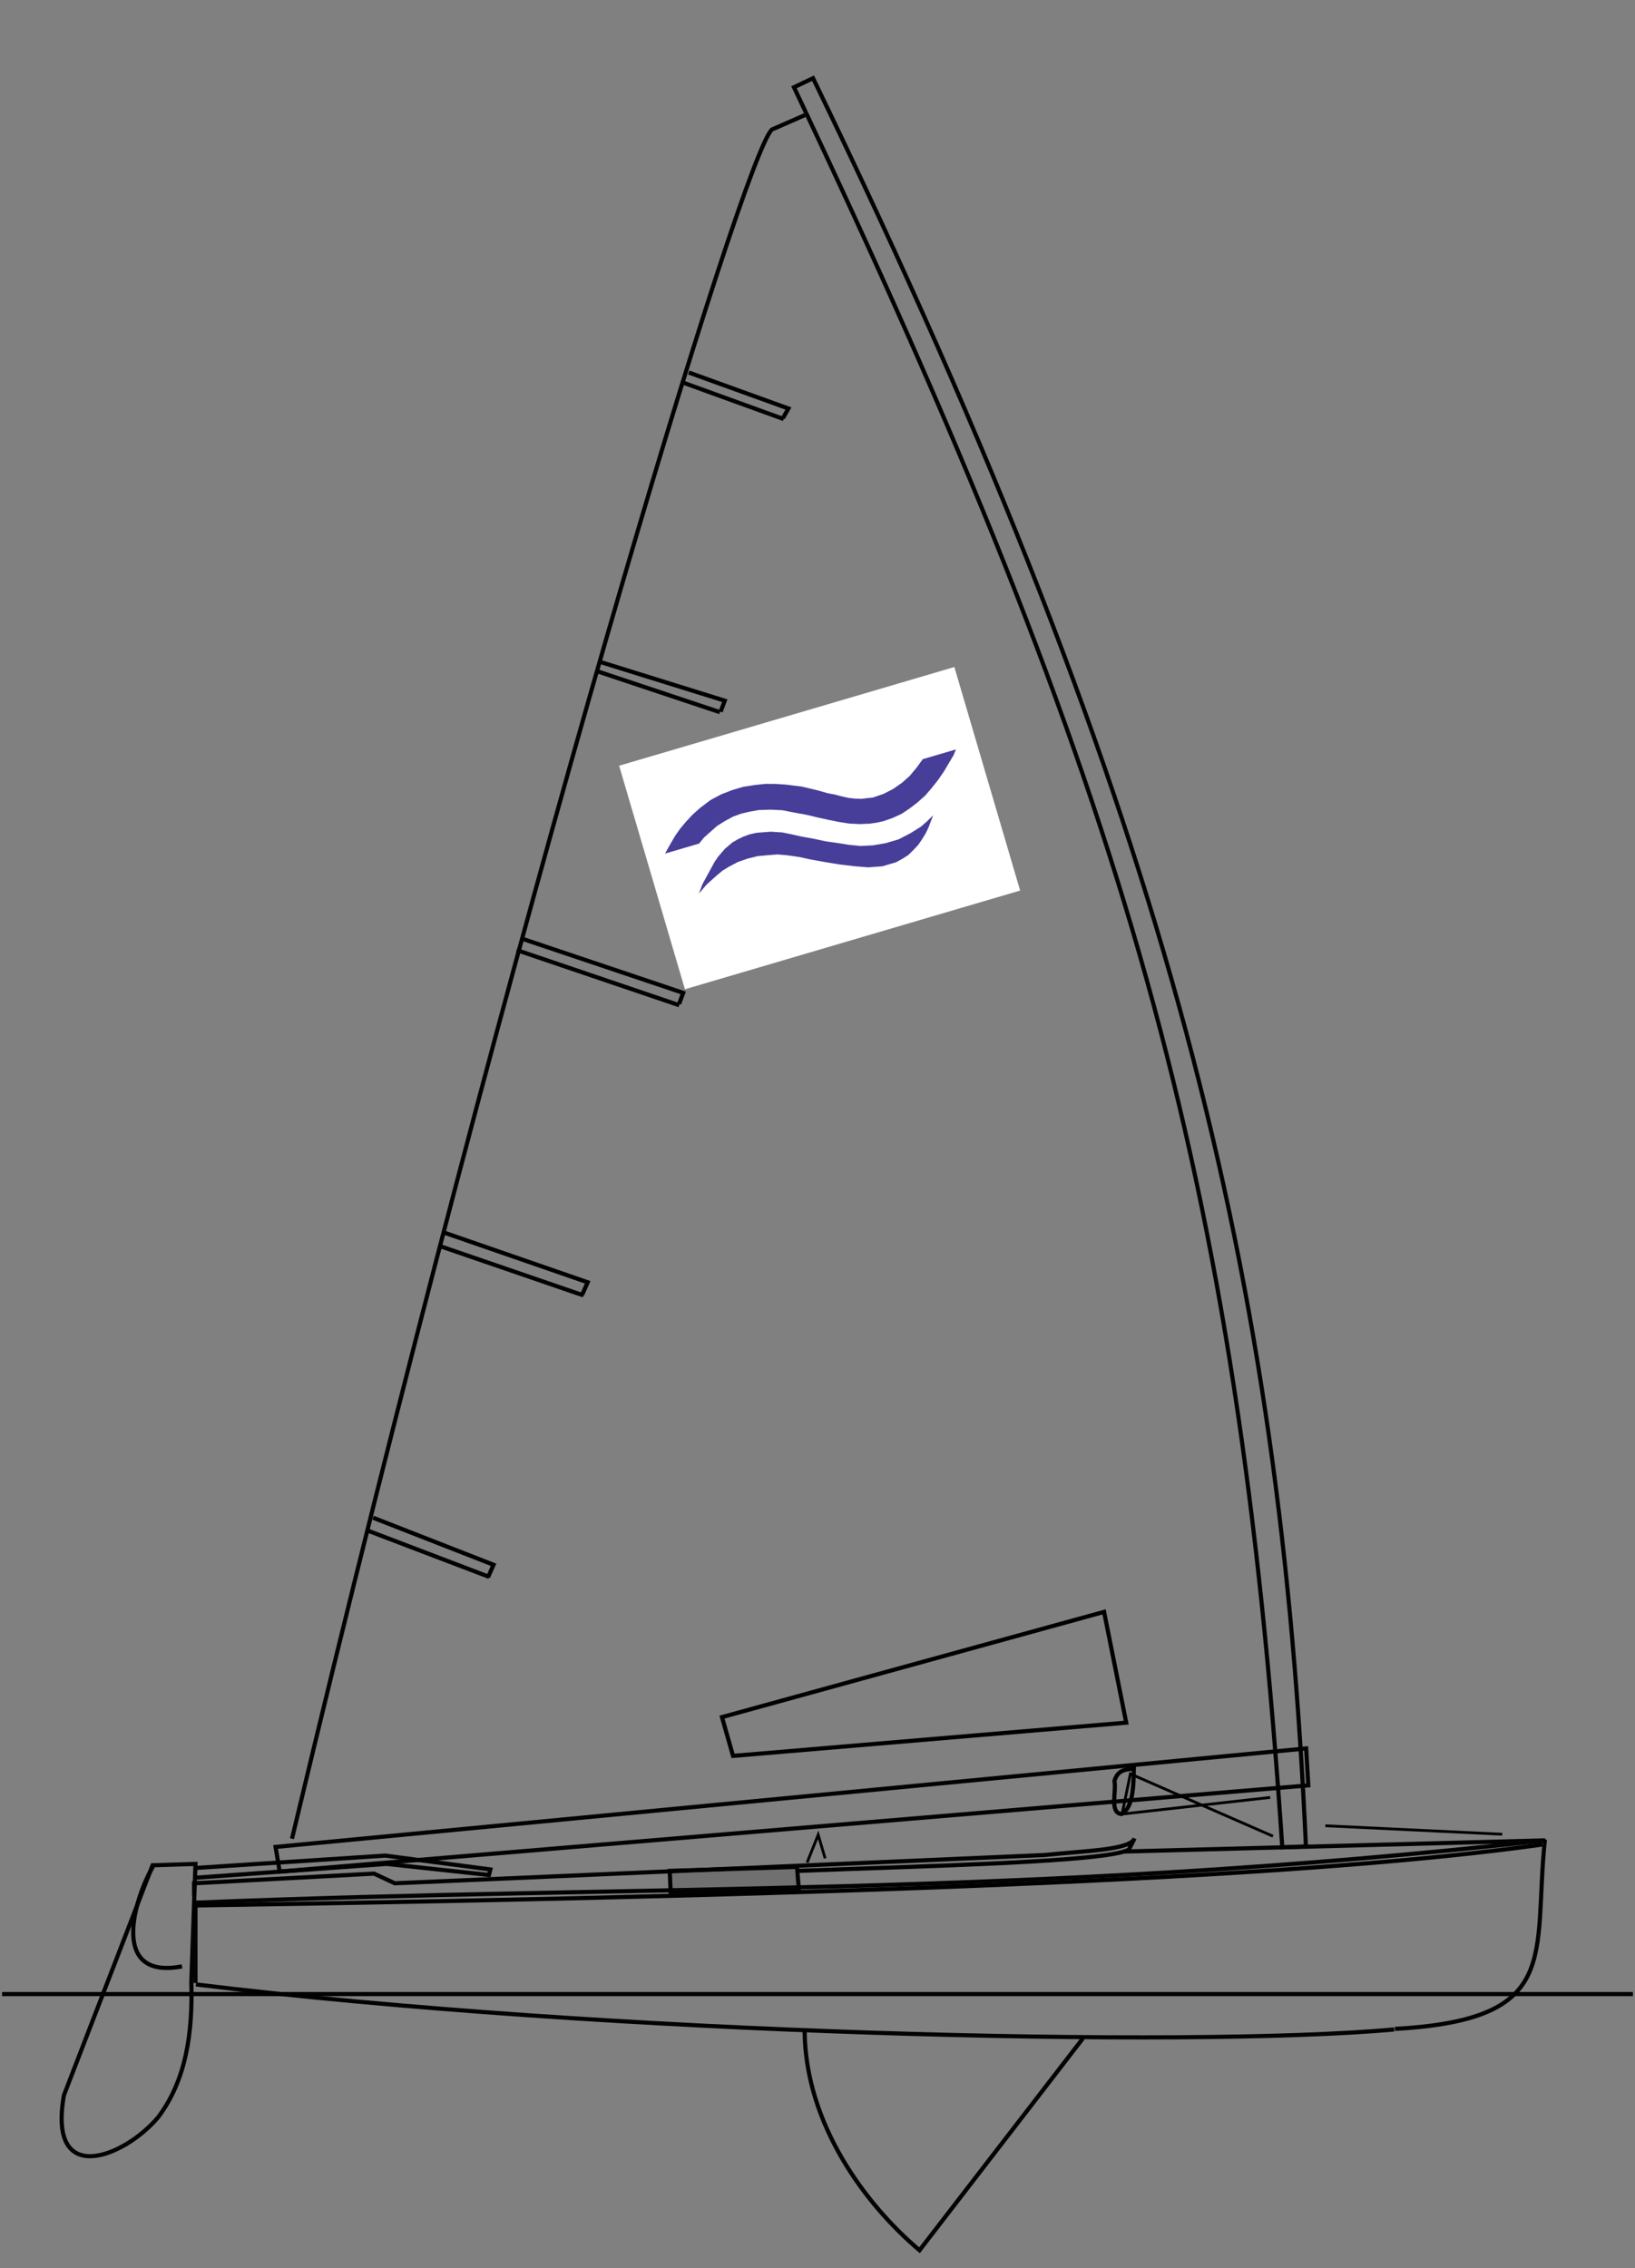 <?xml version="1.0" encoding="UTF-8" standalone="no"?>
<!-- Created with Inkscape (http://www.inkscape.org/) -->
<svg
   xmlns:i="http://ns.adobe.com/AdobeIllustrator/10.0/"
   xmlns:dc="http://purl.org/dc/elements/1.1/"
   xmlns:cc="http://web.resource.org/cc/"
   xmlns:rdf="http://www.w3.org/1999/02/22-rdf-syntax-ns#"
   xmlns:svg="http://www.w3.org/2000/svg"
   xmlns="http://www.w3.org/2000/svg"
   xmlns:xlink="http://www.w3.org/1999/xlink"
   xmlns:sodipodi="http://sodipodi.sourceforge.net/DTD/sodipodi-0.dtd"
   xmlns:inkscape="http://www.inkscape.org/namespaces/inkscape"
   width="590.5"
   height="819"
   id="svg2836"
   sodipodi:version="0.32"
   inkscape:version="0.44.1"
   sodipodi:docbase="C:\Program Files\Inkscape\Dessins Inkscape"
   sodipodi:docname="Finn profil.svg"
   version="1.0">
  <rect width="100%" height="100%" fill="#808080" stroke="none"/>
  <defs
     id="defs2838">
    <clipPath
       id="XMLID_2_">
					<use
   xlink:href="#XMLID_1_"
   id="use6588" />

				</clipPath>
  </defs>
  <sodipodi:namedview
     id="base"
     pagecolor="#ffffff"
     bordercolor="#666666"
     borderopacity="1.0"
     inkscape:pageopacity="0.0"
     inkscape:pageshadow="2"
     inkscape:zoom="1"
     inkscape:cx="216.33133"
     inkscape:cy="598.89925"
     inkscape:document-units="px"
     inkscape:current-layer="layer1"
     inkscape:window-width="1024"
     inkscape:window-height="712"
     inkscape:window-x="-4"
     inkscape:window-y="-4" />
  <g
     inkscape:label="Calque 1"
     inkscape:groupmode="layer"
     id="layer1"
     transform="translate(-81.25,-226.362)">
    <path
       style="fill:none;fill-rule:evenodd;stroke:black;stroke-width:1.5;stroke-linecap:butt;stroke-linejoin:miter;stroke-miterlimit:4;stroke-dasharray:none;stroke-opacity:0.975"
       d="M 152.01,942.881 C 299.703,960.93 510.539,965.84 584.759,959.144"
       id="path1931"
       sodipodi:nodetypes="cc" />
    <path
       style="fill:none;fill-rule:evenodd;stroke:black;stroke-width:1.5;stroke-linecap:butt;stroke-linejoin:miter;stroke-miterlimit:4;stroke-dasharray:none;stroke-opacity:0.975"
       d="M 639.206,890.555 C 634.865,932.651 645.731,955.533 585.009,958.937"
       id="path1933"
       sodipodi:nodetypes="cc" />
    <path
       style="fill:none;fill-rule:evenodd;stroke:black;stroke-width:1.5;stroke-linecap:butt;stroke-linejoin:miter;stroke-miterlimit:4;stroke-dasharray:none;stroke-opacity:0.975"
       d="M 151.849,942.362 L 151.849,913.362 C 312.715,906.715 451.3,911.692 639.349,890.862 L 488.599,894.862 L 491.013,890.173 C 489.279,894.359 473.386,894.588 458.556,896.155 L 223.849,906.362 L 216.349,902.862 L 151.349,906.362 L 151.349,910.862"
       id="path2822"
       sodipodi:nodetypes="cccccccccc" />
    <path
       style="fill:none;fill-rule:evenodd;stroke:black;stroke-width:1.5;stroke-linecap:butt;stroke-linejoin:miter;stroke-miterlimit:4;stroke-dasharray:none;stroke-opacity:0.975"
       d="M 472.349,962.362 L 413.349,1038.862 C 394.001,1022.555 372.21,993.509 371.849,959.862"
       id="path2824"
       sodipodi:nodetypes="ccc" />
    <path
       style="fill:none;fill-rule:evenodd;stroke:black;stroke-width:1.5;stroke-linecap:butt;stroke-linejoin:miter;stroke-miterlimit:4;stroke-dasharray:none;stroke-opacity:0.975"
       d="M 151.849,899.362 L 136.349,899.862 L 104.349,982.862 C 98.338,1016.438 126.102,1005.351 138.349,990.862 C 148.404,977.556 150.917,960.479 150.349,941.862 L 151.849,899.362 z "
       id="path2826"
       sodipodi:nodetypes="cccccc" />
    <path
       style="fill:none;fill-rule:evenodd;stroke:black;stroke-width:1.5;stroke-linecap:butt;stroke-linejoin:miter;stroke-miterlimit:4;stroke-dasharray:none;stroke-opacity:0.975"
       d="M 151.349,900.862 L 220.349,896.362 L 258.349,901.362 L 257.849,903.362 L 220.849,899.362 L 151.849,904.362"
       id="path2828"
       sodipodi:nodetypes="cccccc" />
    <path
       style="fill:black;fill-opacity:0.128;fill-rule:evenodd;stroke:black;stroke-width:1.5;stroke-linecap:butt;stroke-linejoin:miter;stroke-miterlimit:4;stroke-dasharray:none;stroke-opacity:0.975"
       d="M 323.129,901.869 L 323.483,910 L 369.798,908.94 L 369.091,900.455 L 323.129,901.869 z "
       id="path2832"
       sodipodi:nodetypes="ccccc" />
    <path
       style="fill:none;fill-rule:evenodd;stroke:black;stroke-width:1.5;stroke-linecap:butt;stroke-linejoin:miter;stroke-miterlimit:4;stroke-dasharray:none;stroke-opacity:0.975"
       d="M 82,946.362 L 671,946.362"
       id="path2852"
       sodipodi:nodetypes="cc" />
    <path
       style="fill:none;fill-rule:evenodd;stroke:black;stroke-width:1.5;stroke-linecap:butt;stroke-linejoin:miter;stroke-miterlimit:4;stroke-dasharray:none;stroke-opacity:0.975"
       d="M 374.889,254.597 C 506.063,525.358 543.589,689.107 552.903,893.042 L 544.366,893.395 C 528.068,649.779 488.561,512.343 368.004,257.868 L 374.889,254.597 z "
       id="path1929"
       sodipodi:nodetypes="ccccc" />
    <path
       style="fill:none;fill-rule:evenodd;stroke:black;stroke-width:1.5;stroke-linecap:butt;stroke-linejoin:miter;stroke-miterlimit:4;stroke-dasharray:none;stroke-opacity:0.975"
       d="M 552.986,857.674 L 180.778,893.236 L 182.26,902.127 L 553.761,871.01 L 552.986,857.674 z "
       id="path2818"
       sodipodi:nodetypes="ccccc" />
    <path
       style="fill:none;fill-rule:evenodd;stroke:black;stroke-width:1.5;stroke-linecap:butt;stroke-linejoin:miter;stroke-miterlimit:4;stroke-dasharray:none;stroke-opacity:0.975"
       d="M 186.705,890.272 C 267.266,552.615 350.049,281.636 360.071,273.119 L 371.925,267.933"
       id="path2820"
       sodipodi:nodetypes="ccc" />
    <path
       style="fill:none;fill-rule:evenodd;stroke:black;stroke-width:1.5;stroke-linecap:butt;stroke-linejoin:miter;stroke-miterlimit:4;stroke-dasharray:none;stroke-opacity:0.975"
       d="M 213.921,778.963 L 257.927,795.727"
       id="path2900" />
    <path
       style="fill:none;fill-rule:evenodd;stroke:black;stroke-width:1.5;stroke-linecap:butt;stroke-linejoin:miter;stroke-miterlimit:4;stroke-dasharray:none;stroke-opacity:0.975"
       d="M 240.115,676.282 L 291.98,694.094"
       id="path2902" />
    <path
       style="fill:none;fill-rule:evenodd;stroke:black;stroke-width:1.5;stroke-linecap:butt;stroke-linejoin:miter;stroke-miterlimit:4;stroke-dasharray:none;stroke-opacity:0.975"
       d="M 267.881,569.41 L 326.556,589.318"
       id="path2904" />
    <path
       style="fill:none;fill-rule:evenodd;stroke:black;stroke-width:1.5;stroke-linecap:butt;stroke-linejoin:miter;stroke-miterlimit:4;stroke-dasharray:none;stroke-opacity:0.975"
       d="M 297.219,468.825 L 341.225,483.494"
       id="path2830" />
    <path
       style="fill:none;fill-rule:evenodd;stroke:black;stroke-width:1.5;stroke-linecap:butt;stroke-linejoin:miter;stroke-miterlimit:4;stroke-dasharray:none;stroke-opacity:0.975"
       d="M 328.128,364.573 L 364.275,377.67"
       id="path2907" />
    <path
       style="fill:none;fill-rule:evenodd;stroke:black;stroke-width:1;stroke-linecap:butt;stroke-linejoin:miter;stroke-miterlimit:4;stroke-dasharray:none;stroke-opacity:1"
       d="M 541,889.362 L 489.5,866.862 L 486.5,881.362 L 540,875.362"
       id="path3794"
       sodipodi:nodetypes="cccc" />
    <path
       style="fill:none;fill-rule:evenodd;stroke:black;stroke-width:1.5;stroke-linecap:butt;stroke-linejoin:miter;stroke-miterlimit:4;stroke-dasharray:none;stroke-opacity:1"
       d="M 147,936.362 C 119.626,941.568 130.836,909.558 136.5,900.362"
       id="path3796"
       sodipodi:nodetypes="cc" />
    <path
       style="fill:none;fill-rule:evenodd;stroke:black;stroke-width:1;stroke-linecap:butt;stroke-linejoin:miter;stroke-miterlimit:4;stroke-dasharray:none;stroke-opacity:1"
       d="M 379.25,897.362 L 376.75,888.862 L 372.75,898.862"
       id="path3798" />
    <path
       style="fill:none;fill-rule:evenodd;stroke:black;stroke-width:1.5;stroke-linecap:butt;stroke-linejoin:miter;stroke-miterlimit:4;stroke-dasharray:none;stroke-opacity:1"
       d="M 216,774.362 L 259.5,791.362 L 257.5,795.862"
       id="path3800" />
    <path
       style="fill:none;fill-rule:evenodd;stroke:black;stroke-width:1.5;stroke-linecap:butt;stroke-linejoin:miter;stroke-miterlimit:4;stroke-dasharray:none;stroke-opacity:1"
       d="M 241.5,671.362 L 293.5,689.362 L 291.5,693.862"
       id="path3802" />
    <path
       style="fill:none;fill-rule:evenodd;stroke:black;stroke-width:1.5;stroke-linecap:butt;stroke-linejoin:miter;stroke-miterlimit:4;stroke-dasharray:none;stroke-opacity:1"
       d="M 326.5,588.862 L 328,584.862 L 270,565.362"
       id="path3804"
       sodipodi:nodetypes="ccc" />
    <path
       style="fill:none;fill-rule:evenodd;stroke:black;stroke-width:1.5;stroke-linecap:butt;stroke-linejoin:miter;stroke-miterlimit:4;stroke-dasharray:none;stroke-opacity:1"
       d="M 341.5,483.362 L 343,479.362 L 298,465.362"
       id="path3806" />
    <path
       style="fill:none;fill-rule:evenodd;stroke:black;stroke-width:1.5;stroke-linecap:butt;stroke-linejoin:miter;stroke-miterlimit:4;stroke-dasharray:none;stroke-opacity:1"
       d="M 364,377.362 L 366,373.862 L 330,360.862"
       id="path3808"
       sodipodi:nodetypes="ccc" />
    <path
       style="fill:none;fill-rule:evenodd;stroke:black;stroke-width:1.5;stroke-linecap:butt;stroke-linejoin:miter;stroke-opacity:1;stroke-miterlimit:4;stroke-dasharray:none"
       d="M 342,846.362 L 480,808.362 L 488,848.362 L 346,860.362 L 342,846.362 z "
       id="path4695" />
    <path
       style="fill:none;fill-rule:evenodd;stroke:black;stroke-width:1.5;stroke-linecap:butt;stroke-linejoin:miter;stroke-opacity:1;stroke-miterlimit:4;stroke-dasharray:none"
       d="M 416.5,643 C 417.234,647.099 414.673,654.493 419,655 C 423.013,652.85 423.421,645.895 423.5,638.5 C 420.867,639.101 417.876,638.627 416.5,643 z "
       id="path4705"
       transform="translate(67.25,226.362)"
       sodipodi:nodetypes="cccc" />
    <path
       style="fill:none;fill-rule:evenodd;stroke:black;stroke-width:1.5;stroke-linecap:butt;stroke-linejoin:miter;stroke-opacity:1;stroke-miterlimit:4;stroke-dasharray:none"
       d="M 421.5,667.939 C 413.13,672.239 350.581,673.682 302.5,675.5"
       id="path4709"
       transform="translate(67.25,226.362)"
       sodipodi:nodetypes="cc" />
    <path
       style="fill:none;fill-rule:evenodd;stroke:black;stroke-width:1;stroke-linecap:butt;stroke-linejoin:miter;stroke-opacity:1;stroke-miterlimit:4;stroke-dasharray:none"
       d="M 542.565,662.293 L 478.663,659.222"
       id="path5596"
       transform="translate(81.25,226.362)"
       sodipodi:nodetypes="cc" />
    <path
       style="fill:none;fill-rule:evenodd;stroke:black;stroke-width:1.5;stroke-linecap:butt;stroke-linejoin:miter;stroke-opacity:1;stroke-miterlimit:4;stroke-dasharray:none"
       d="M 70.707,688 C 325.295,684.153 478.325,677.136 557,666"
       id="path5598"
       transform="translate(81.25,226.362)"
       sodipodi:nodetypes="cc" />
    <path
       i:knockout="Off"
       clip-path="url(#XMLID_2_)"
       clip-rule="evenodd"
       d="M 93,189 L 99.75,182.25 L 107.25,176.25 L 120,168 L 133.5,162 L 142.5,159.75 L 151.5,158.25 L 162,157.5 L 173.25,158.25 L 183.75,160.5 L 194.25,162.75 L 210.75,168.75 L 223.5,175.5 L 237,183 L 253.5,191.25 L 270,200.25 L 286.5,207.75 L 302.25,215.25 L 318.75,222 L 337.5,226.5 L 357,228.75 L 377.25,228.75 L 396.75,225 L 415.5,219.75 L 426.75,214.5 L 438,208.5 L 426,224.25 L 419.25,231.75 L 411.75,238.5 L 403.5,245.25 L 394.5,250.5 L 384.75,255.75 L 374.25,258.75 L 363.75,261 L 351.75,261 L 342,261 L 331.5,258.75 L 321,256.5 L 311.25,252.75 L 301.5,249 L 280.5,240 L 260.25,230.25 L 240.75,220.5 L 224.25,211.5 L 207.75,204 L 194.25,198.75 L 180,195.75 L 165,192.75 L 149.25,192 L 133.5,192.75 L 118.5,195.75 L 107.25,198.75 L 96.75,203.25 L 78,212.25 L 63,222 L 72,210 L 93,189 z "
       id="path6592"
       transform="translate(-370.75,-741.638)"
       style="fill:#473e9a;fill-rule:evenodd" />
    <path
       i:knockout="Off"
       clip-path="url(#XMLID_2_)"
       clip-rule="evenodd"
       d="M 303,135.75 L 294,131.25 L 285.75,126 L 279.75,122.25 L 258.75,110.25 L 236.25,100.5 L 222,95.25 L 207,90.75 L 190.5,87.75 L 173.25,85.5 L 156,85.5 L 138,87 L 120,90.75 L 102,97.5 L 87.75,104.25 L 75,111.75 L 63.75,119.25 L 53.25,127.5 L 38.25,141.75 L 30.75,149.25 L 84.75,149.25 L 94.5,142.5 L 105.75,137.25 L 118.5,131.25 L 132,127.5 L 146.25,124.5 L 159,123.75 L 172.5,124.5 L 186,126 L 203.25,130.5 L 220.5,136.5 L 236.25,144.75 L 252.75,153 L 268.5,162 L 283.5,170.25 L 297.75,177.75 L 312,184.5 L 327,189.75 L 342,193.5 L 352.5,195 L 363,195.75 L 378,195 L 393,192.75 L 407.25,188.25 L 420.75,183 L 435,176.25 L 447.75,168 L 460.5,159 L 472.5,149.25 L 493.5,129.75 L 499.5,122.25 L 447,122.25 L 434.25,132 L 420.75,141 L 406.5,147.75 L 390.75,153 L 375,156 L 357.75,156.75 L 349.5,155.25 L 340.5,153.75 L 331.5,150.75 L 322.5,147 L 314.25,142.5 L 306.75,138 L 303,135.75 z "
       id="path6594"
       transform="translate(-370.75,-741.638)"
       style="fill:#473e9a;fill-rule:evenodd" />
    <path
       i:knockout="Off"
       clip-path="url(#XMLID_2_)"
       clip-rule="evenodd"
       d="M 93,189 L 99.75,182.25 L 107.25,176.25 L 120,168 L 133.5,162 L 142.5,159.75 L 151.5,158.25 L 162,157.5 L 173.25,158.25 L 183.75,160.5 L 194.25,162.75 L 210.75,168.75 L 223.5,175.5 L 237,183 L 253.5,191.25 L 270,200.25 L 286.5,207.75 L 302.25,215.25 L 318.75,222 L 337.5,226.5 L 357,228.75 L 377.25,228.75 L 396.75,225 L 415.5,219.75 L 426.75,214.5 L 438,208.5 L 426,224.25 L 419.25,231.75 L 411.75,238.5 L 403.5,245.25 L 394.5,250.5 L 384.75,255.75 L 374.25,258.75 L 363.75,261 L 351.75,261 L 342,261 L 331.5,258.75 L 321,256.5 L 311.25,252.75 L 301.5,249 L 280.5,240 L 260.25,230.25 L 240.75,220.5 L 224.25,211.5 L 207.75,204 L 194.25,198.75 L 180,195.75 L 165,192.75 L 149.25,192 L 133.5,192.75 L 118.5,195.75 L 107.25,198.75 L 96.75,203.25 L 78,212.25 L 63,222 L 72,210 L 93,189 z "
       id="path6603"
       transform="translate(-482.75,-663.638)"
       style="fill:#473e9a;fill-rule:evenodd" />
    <path
       i:knockout="Off"
       clip-path="url(#XMLID_2_)"
       clip-rule="evenodd"
       d="M 303,135.75 L 294,131.25 L 285.75,126 L 279.75,122.25 L 258.75,110.25 L 236.25,100.5 L 222,95.25 L 207,90.75 L 190.5,87.75 L 173.25,85.5 L 156,85.5 L 138,87 L 120,90.75 L 102,97.5 L 87.75,104.25 L 75,111.75 L 63.75,119.25 L 53.25,127.5 L 38.25,141.75 L 30.75,149.25 L 84.75,149.25 L 94.5,142.5 L 105.75,137.25 L 118.5,131.25 L 132,127.5 L 146.25,124.5 L 159,123.75 L 172.5,124.5 L 186,126 L 203.25,130.5 L 220.5,136.5 L 236.25,144.75 L 252.75,153 L 268.5,162 L 283.5,170.25 L 297.75,177.75 L 312,184.5 L 327,189.75 L 342,193.5 L 352.5,195 L 363,195.75 L 378,195 L 393,192.75 L 407.25,188.25 L 420.75,183 L 435,176.25 L 447.75,168 L 460.5,159 L 472.5,149.25 L 493.5,129.75 L 499.5,122.25 L 447,122.25 L 434.25,132 L 420.75,141 L 406.5,147.75 L 390.75,153 L 375,156 L 357.75,156.75 L 349.5,155.25 L 340.5,153.75 L 331.5,150.75 L 322.5,147 L 314.25,142.5 L 306.75,138 L 303,135.75 z "
       id="path6605"
       transform="translate(-482.75,-663.638)"
       style="fill:#473e9a;fill-rule:evenodd" />
    <g
       id="Ebene_1"
       i:layer="yes"
       i:dimmedPercent="50"
       i:rgbTrio="#4F008000FFFF"
       transform="matrix(0.228,-6.71164e-2,6.71164e-2,0.228,304.414,502.598)">
		<g
   id="g6580">
			<g
   id="g6582">
				<defs
   id="defs6584">
					<path
   id="XMLID_1_"
   d="M 0,0 L 534.75,0 L 534.75,357.75 L 0,357.75 L 0,0 z " />

				</defs>

				<clipPath
   id="clipPath6612">
					<use
   xlink:href="#XMLID_1_"
   id="use6614"
   x="0"
   y="0"
   width="590.5"
   height="819" />

				</clipPath>

				<path
   i:knockout="Off"
   clip-path="url(#XMLID_2_)"
   clip-rule="evenodd"
   d="M 1.5,1.5 L 532.5,1.5 L 532.5,355.5 L 1.5,355.5 L 1.5,1.5 z "
   id="path6590"
   style="fill:white;fill-rule:evenodd" />

				<path
   i:knockout="Off"
   clip-path="url(#XMLID_2_)"
   clip-rule="evenodd"
   d="M 93,189 L 99.75,182.25 L 107.25,176.25 L 120,168 L 133.5,162 L 142.5,159.75 L 151.5,158.25 L 162,157.5 L 173.25,158.25 L 183.75,160.5 L 194.25,162.75 L 210.75,168.75 L 223.5,175.5 L 237,183 L 253.5,191.25 L 270,200.25 L 286.5,207.75 L 302.25,215.25 L 318.75,222 L 337.5,226.5 L 357,228.75 L 377.25,228.75 L 396.75,225 L 415.5,219.75 L 426.75,214.5 L 438,208.5 L 426,224.25 L 419.25,231.75 L 411.75,238.5 L 403.5,245.25 L 394.5,250.5 L 384.75,255.75 L 374.25,258.75 L 363.75,261 L 351.75,261 L 342,261 L 331.5,258.75 L 321,256.5 L 311.25,252.75 L 301.5,249 L 280.5,240 L 260.25,230.25 L 240.75,220.5 L 224.25,211.5 L 207.75,204 L 194.25,198.75 L 180,195.75 L 165,192.75 L 149.25,192 L 133.5,192.75 L 118.5,195.75 L 107.25,198.75 L 96.75,203.25 L 78,212.25 L 63,222 L 72,210 L 93,189 z "
   id="path6617"
   style="fill:#473e9a;fill-rule:evenodd" />

				<path
   i:knockout="Off"
   clip-path="url(#XMLID_2_)"
   clip-rule="evenodd"
   d="M 303,135.75 L 294,131.25 L 285.75,126 L 279.75,122.25 L 258.75,110.25 L 236.25,100.5 L 222,95.25 L 207,90.75 L 190.5,87.75 L 173.25,85.5 L 156,85.5 L 138,87 L 120,90.75 L 102,97.5 L 87.75,104.25 L 75,111.75 L 63.75,119.25 L 53.25,127.5 L 38.25,141.75 L 30.75,149.25 L 84.75,149.25 L 94.5,142.5 L 105.75,137.25 L 118.5,131.25 L 132,127.5 L 146.25,124.5 L 159,123.75 L 172.5,124.5 L 186,126 L 203.25,130.5 L 220.5,136.5 L 236.25,144.75 L 252.75,153 L 268.5,162 L 283.5,170.25 L 297.75,177.75 L 312,184.5 L 327,189.75 L 342,193.5 L 352.5,195 L 363,195.75 L 378,195 L 393,192.75 L 407.25,188.25 L 420.75,183 L 435,176.25 L 447.75,168 L 460.5,159 L 472.5,149.25 L 493.5,129.75 L 499.5,122.25 L 447,122.25 L 434.25,132 L 420.75,141 L 406.5,147.75 L 390.75,153 L 375,156 L 357.75,156.75 L 349.5,155.25 L 340.5,153.75 L 331.5,150.75 L 322.5,147 L 314.25,142.5 L 306.75,138 L 303,135.75 z "
   id="path6619"
   style="fill:#473e9a;fill-rule:evenodd" />

			</g>

		</g>

	</g>
  </g>
</svg>
